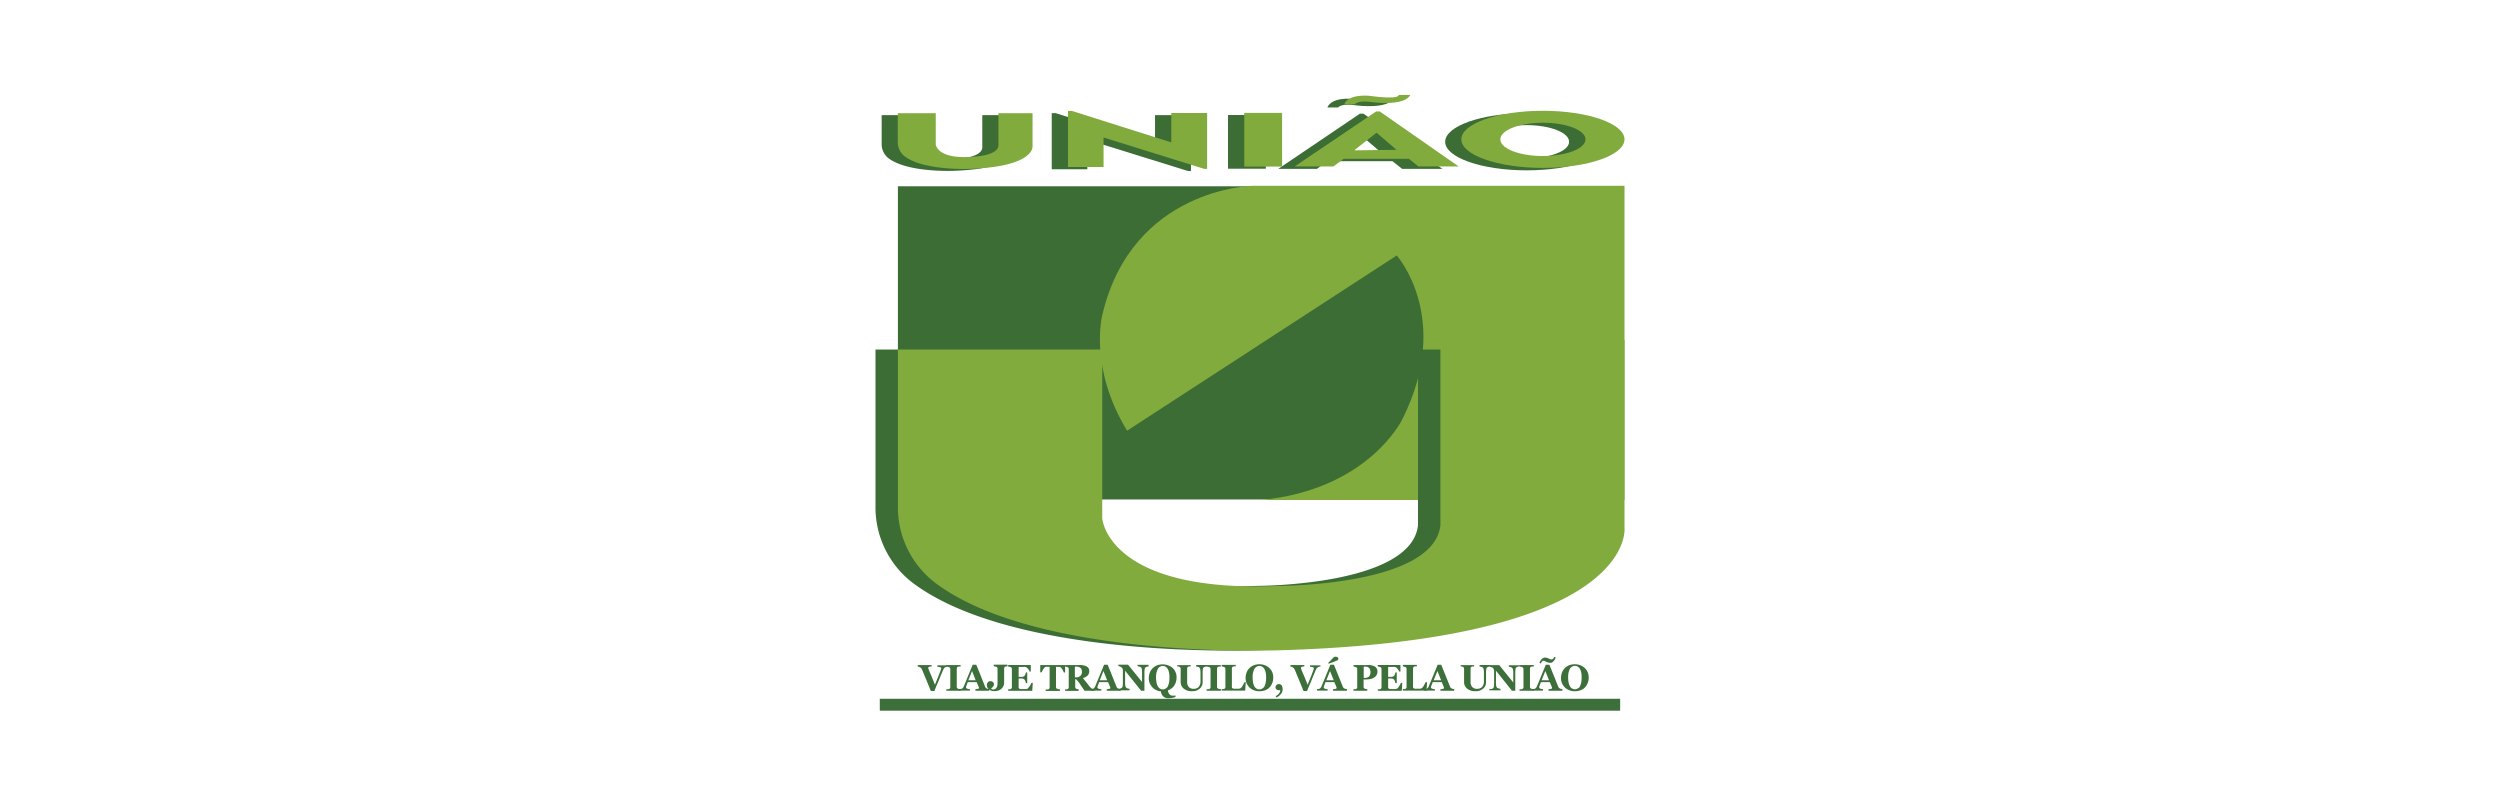 <svg id="Layer_1" data-name="Layer 1" xmlns="http://www.w3.org/2000/svg" viewBox="0 0 751 242"><defs><style>.cls-1{fill:#3b6d35;}.cls-2{fill:#81ab3d;}.cls-3{fill:#3c6f39;}</style></defs><title>UNIAO</title><path class="cls-1" d="M398.73,32.29H402s.72-1.39,5.72-.6c0,0,9.26,1.19,10.93-2.22h-3.5s.76,1.58-9.14.23C406,29.7,400.08,29.07,398.73,32.29Z"/><rect class="cls-1" x="269.73" y="55.96" width="215.29" height="94.08"/><path class="cls-1" d="M264.89,34.59h11.36V44s.28,4.21,9.89,3.77c0,0,8.58,0,8.94-3.38V34.59h10.25v9.93s.72,6.16-18.95,6.8c0,0-13.71.59-19.47-3.78a5.3,5.3,0,0,1-2.06-4.21V34.59Z"/><polyline class="cls-1" points="315.94 33.99 317.13 33.99 346.97 43.41 346.97 34.59 357.77 34.59 357.77 51.36 356.82 51.36 326.63 41.98 326.63 50.84 315.94 50.84 315.94 33.99"/><rect class="cls-1" x="368.9" y="34.55" width="11.36" height="16.13"/><path class="cls-1" d="M409.58,34.15h-1.07L384,50.72h11.64l3.1-2.3h19.55l2.9,2.3H433.3Zm-7.43,11.68v-.2l6.52-5.12,6,5.12Z"/><path class="cls-1" d="M458.64,34c-13.54,0-24.51,3.86-24.51,8.59s11,8.58,24.51,8.58,24.52-3.86,24.52-8.58S472.19,34,458.64,34Zm-.08,13.59c-7.07,0-12.79-2.22-12.79-5s5.72-5,12.79-5,12.8,2.22,12.8,5S465.64,47.54,458.56,47.54Z"/><path class="cls-2" d="M269.73,34H281.1v9.38s.27,4.21,9.89,3.77c0,0,8.58,0,8.94-3.37V34h10.25v9.94s.71,6.15-18.95,6.79c0,0-13.71.6-19.47-3.77a5.34,5.34,0,0,1-2.07-4.22V34Z"/><polyline class="cls-2" points="320.82 33.32 321.98 33.32 351.85 42.77 351.85 33.95 362.62 33.95 362.62 50.72 361.71 50.72 331.51 41.3 331.51 50.16 320.82 50.16 320.82 33.32"/><rect class="cls-2" x="373.78" y="33.91" width="11.36" height="16.13"/><path class="cls-2" d="M414.47,33.48h-1.08L388.92,50h11.64l3.1-2.3h19.55l2.9,2.3h12.07ZM407,45.16V45l6.51-5.13,6,5.13Z"/><path class="cls-2" d="M463.49,33.28c-13.55,0-24.51,3.85-24.51,8.58s11,8.58,24.51,8.58S488,46.59,488,41.86,477,33.28,463.49,33.28Zm0,13.59c-7.07,0-12.79-2.23-12.79-5s5.72-5,12.79-5,12.79,2.23,12.79,5S470.52,46.87,463.45,46.87Z"/><path class="cls-2" d="M338.58,129.38l81-52.64s16.85,18.87,1.71,49.15c0,0-10,21.13-42.39,24.31H488V55.81H376.17s-36,.71-45,38.65C331.15,94.46,326.94,110.31,338.58,129.38Z"/><path class="cls-1" d="M263,105h61.38v50.69s1.47,22.61,53.4,20.3c0,0,46.28,0,48.19-18.23V105h55.3v53.63S485,191.92,379,195.29c0,0-73.94,3.26-105-20.34a28.54,28.54,0,0,1-11-22.8V105Z"/><path class="cls-2" d="M403.78,31.33H407s.71-1.39,5.72-.59c0,0,9.25,1.19,10.92-2.23h-3.49s.75,1.59-9.14.24C411.05,28.79,405.13,28.15,403.78,31.33Z"/><path class="cls-2" d="M269.73,105h61.38v50.69s1.47,22.61,53.4,20.3c0,0,46.28,0,48.19-18.23v-55.7H488v56.57s3.78,33.3-102.22,36.67c0,0-73.93,3.26-105-20.34a28.55,28.55,0,0,1-11.05-22.8V105Z"/><path class="cls-3" d="M284.63,200.22a1.17,1.17,0,0,0-.36.08.83.83,0,0,0-.31.16,1.41,1.41,0,0,0-.36.28,1.82,1.82,0,0,0-.24.43c-.12.24-.28.6-.48,1.11s-.43,1-.67,1.63-.48,1.16-.76,1.79-.51,1.27-.75,1.87h-1.07c-.52-1.23-1-2.5-1.55-3.78s-.88-2.18-1.12-2.66a.9.9,0,0,0-.23-.39,1.41,1.41,0,0,0-.36-.28,2.36,2.36,0,0,0-.32-.16c-.08,0-.24,0-.36-.08v-.44h4.17v.4a2.46,2.46,0,0,0-.79.16c-.16,0-.2.12-.2.2v.12s0,.12,0,.19c.12.32.32.84.64,1.55s.75,1.83,1.35,3.3c.36-.91.67-1.67.91-2.26s.44-1.16.64-1.63c.08-.24.16-.44.24-.64a1.1,1.1,0,0,0,.08-.43c0-.12-.08-.2-.24-.28a3.19,3.19,0,0,0-.92-.16v-.44h3.14v.36Z"/><path class="cls-3" d="M288.57,207.49h-4.3v-.44a2.15,2.15,0,0,0,.44,0,.86.86,0,0,0,.4-.08.51.51,0,0,0,.28-.2.75.75,0,0,0,.08-.35v-5.45a.71.71,0,0,0-.08-.31.87.87,0,0,0-.28-.24,1.62,1.62,0,0,0-.4-.12,2.06,2.06,0,0,0-.44-.08v-.44h4.3v.44c-.12,0-.24,0-.4,0a1,1,0,0,0-.4.08.35.35,0,0,0-.28.24,1,1,0,0,0-.08.35v5.45a.67.67,0,0,0,.08.31.87.87,0,0,0,.28.24.8.8,0,0,0,.36.08,1.79,1.79,0,0,0,.44,0Z"/><path class="cls-3" d="M297.15,207.49H293v-.44a2.21,2.21,0,0,0,.67-.12c.28,0,.4-.12.4-.2v-.08s0-.07,0-.15l-.68-1.59h-2.66c-.08.16-.12.31-.2.51s-.12.36-.2.52a1.45,1.45,0,0,0-.12.44v.2c0,.11.08.19.28.27a2.14,2.14,0,0,0,.88.16v.44h-3.18V207c.12,0,.24,0,.4,0a2,2,0,0,0,.35-.12,1,1,0,0,0,.36-.31,1,1,0,0,0,.24-.44c.44-1,.83-2,1.27-3.06s.87-2.15,1.39-3.38h1.07c.72,1.75,1.28,3.14,1.67,4.13s.76,1.87,1,2.51a.61.61,0,0,0,.19.28,1.33,1.33,0,0,0,.32.23,1.27,1.27,0,0,0,.36.12,1.11,1.11,0,0,0,.36,0Zm-4.06-3.14L292,201.57l-1.11,2.78Z"/><path class="cls-3" d="M302.71,200.18c-.16,0-.28,0-.36,0a1.48,1.48,0,0,0-.36.08.37.37,0,0,0-.27.2,1,1,0,0,0-.08.35v4.26a2.37,2.37,0,0,1-.24,1.07,2.57,2.57,0,0,1-.64.83,2.85,2.85,0,0,1-.91.48,3.43,3.43,0,0,1-1.11.16,2.53,2.53,0,0,1-1.63-.48,1.63,1.63,0,0,1-.64-1.35,1.21,1.21,0,0,1,.28-.83.92.92,0,0,1,.79-.32,1,1,0,0,1,.76.28.86.86,0,0,1,.28.67,1,1,0,0,1-.24.64,3.64,3.64,0,0,1-.56.55v.08c0,.08.12.12.2.2a1.24,1.24,0,0,0,.32.08,1.22,1.22,0,0,0,1-.48,2.33,2.33,0,0,0,.36-1.43v-4.37a.75.75,0,0,0-.08-.31.58.58,0,0,0-.28-.24l-.4-.12c-.15,0-.27,0-.39-.08v-.44h4.13v.48Z"/><path class="cls-3" d="M309.7,201.73h-.4a2.66,2.66,0,0,0-.55-.88,1.27,1.27,0,0,0-.76-.51,1.46,1.46,0,0,0-.43,0H306v3h.79a2.36,2.36,0,0,0,.56-.08.71.71,0,0,0,.43-.28,1.43,1.43,0,0,0,.24-.44,1.67,1.67,0,0,0,.16-.55h.4v3.22h-.4a4.1,4.1,0,0,0-.16-.56,1.3,1.3,0,0,0-.24-.48,1,1,0,0,0-.43-.28,2.36,2.36,0,0,0-.56-.08H306V206a2.29,2.29,0,0,0,0,.56.6.6,0,0,0,.19.31.49.49,0,0,0,.36.12,2.85,2.85,0,0,0,.64,0h.44a1.91,1.91,0,0,0,.47,0,1.7,1.7,0,0,0,.44-.08c.12,0,.24-.08.28-.16a5.13,5.13,0,0,0,.59-.79c.2-.36.36-.64.44-.83h.4l-.16,2.38h-7.23v-.44c.12,0,.24,0,.4,0a2.7,2.7,0,0,0,.35-.08.42.42,0,0,0,.28-.24.72.72,0,0,0,.08-.35v-5.45a.75.75,0,0,0-.08-.31.58.58,0,0,0-.28-.24,2.66,2.66,0,0,0-.39-.12,2.3,2.3,0,0,0-.4-.08v-.44h6.83v2Z"/><path class="cls-3" d="M320,202h-.44a4.59,4.59,0,0,0-.55-1.08c-.24-.35-.48-.59-.68-.59s-.24,0-.43,0h-.68v6a1.05,1.05,0,0,0,.08.35c0,.12.16.16.28.24a1.66,1.66,0,0,0,.39.12c.16,0,.32,0,.44.08v.44h-4.29v-.44c.12,0,.24,0,.44,0a.86.86,0,0,0,.4-.08.35.35,0,0,0,.27-.24.75.75,0,0,0,.08-.35V200.3h-.71c-.16,0-.32,0-.44,0a1.25,1.25,0,0,0-.67.59,4.65,4.65,0,0,0-.56,1.08h-.44v-2.19h7.47V202Z"/><path class="cls-3" d="M328.73,207.49h-2.94c-.52-.8-1-1.39-1.27-1.87s-.75-1-1.27-1.59H323v2.35a.67.67,0,0,0,.08.31.87.87,0,0,0,.28.24,1.81,1.81,0,0,0,.32.08,2.7,2.7,0,0,1,.35.08v.44h-4.09v-.44c.12,0,.24,0,.4,0a.8.8,0,0,0,.36-.08.41.41,0,0,0,.27-.24.75.75,0,0,0,.08-.35v-5.45a.71.71,0,0,0-.08-.31.54.54,0,0,0-.27-.24l-.4-.12a2.55,2.55,0,0,1-.36-.08v-.44h4.33a4.49,4.49,0,0,1,2.19.44,1.5,1.5,0,0,1,.75,1.39,1.82,1.82,0,0,1-.48,1.31,3,3,0,0,1-1.43.76c.24.31.52.67.88,1.11s.67.83,1,1.27a5.24,5.24,0,0,0,.48.52,1.32,1.32,0,0,0,.51.35c.08,0,.2,0,.32.08a2.26,2.26,0,0,1,.28,0v.48ZM325,201.73a1.35,1.35,0,0,0-.44-1.11,1.9,1.9,0,0,0-1.23-.36h-.44v3.22h.4a1.72,1.72,0,0,0,1.23-.44A1.44,1.44,0,0,0,325,201.73Z"/><path class="cls-3" d="M336.64,207.49h-4.17v-.44a2.21,2.21,0,0,0,.67-.12c.28,0,.4-.12.4-.2v-.08s0-.07,0-.15l-.68-1.59h-2.66c-.08.16-.12.31-.2.51s-.12.36-.2.52a1.45,1.45,0,0,0-.12.44v.2c0,.11.08.19.28.27a2.14,2.14,0,0,0,.88.16v.44h-3.18V207c.12,0,.24,0,.4,0a2,2,0,0,0,.35-.12,1,1,0,0,0,.36-.31,1,1,0,0,0,.24-.44c.44-1,.83-2,1.27-3.06s.87-2.15,1.39-3.38h1.07c.72,1.75,1.28,3.14,1.67,4.13s.76,1.87,1,2.51a.7.7,0,0,0,.19.28,1.33,1.33,0,0,0,.32.23,1.27,1.27,0,0,0,.36.12,1.11,1.11,0,0,0,.36,0v.52Zm-4.06-3.14-1.11-2.78-1.11,2.78Z"/><path class="cls-3" d="M345.1,200.18a2.61,2.61,0,0,0-.44.08,1.81,1.81,0,0,0-.51.2.81.81,0,0,0-.28.51,6.45,6.45,0,0,0-.08,1v5.52h-1l-4.81-6v3.61a6.45,6.45,0,0,0,.08,1,1.16,1.16,0,0,0,.28.51.83.83,0,0,0,.47.2,1.57,1.57,0,0,0,.52.12v.44H336v-.44a2,2,0,0,0,.48-.08,1.55,1.55,0,0,0,.47-.2.72.72,0,0,0,.28-.47,5.87,5.87,0,0,0,.08-1.08v-3.65a2,2,0,0,0-.08-.52.71.71,0,0,0-.28-.39,1,1,0,0,0-.43-.28,2.29,2.29,0,0,0-.56-.16v-.44h2.9l4.21,5.21v-2.9a6.05,6.05,0,0,0-.08-1,.81.81,0,0,0-.75-.71,1.38,1.38,0,0,0-.52-.12v-.44h3.3v.4Z"/><path class="cls-3" d="M352.21,200.62a3.47,3.47,0,0,1,.91,1.27,3.75,3.75,0,0,1,.32,1.67,4.33,4.33,0,0,1-.67,2.34,3.8,3.8,0,0,1-1.91,1.47,1.79,1.79,0,0,0,.4,1.11,1.09,1.09,0,0,0,.87.48,2.46,2.46,0,0,0,.56,0c.16,0,.32,0,.43-.08v.48a9.44,9.44,0,0,1-.91.27,6.52,6.52,0,0,1-1.27.12,2.19,2.19,0,0,1-1.51-.55,2.34,2.34,0,0,1-.68-1.51,3.52,3.52,0,0,1-1.43-.4,3.64,3.64,0,0,1-1.15-.83,4.8,4.8,0,0,1-.79-1.2,3.91,3.91,0,0,1-.28-1.54,4.61,4.61,0,0,1,.32-1.71,3.67,3.67,0,0,1,.87-1.31,4.2,4.2,0,0,1,1.31-.84,4.88,4.88,0,0,1,3.26,0A4,4,0,0,1,352.21,200.62Zm-1.39,5.52a4.66,4.66,0,0,0,.36-1.11,7.42,7.42,0,0,0,.12-1.43c0-.44,0-.88-.08-1.32a4.15,4.15,0,0,0-.32-1.11,2.07,2.07,0,0,0-.64-.79,1.49,1.49,0,0,0-.95-.32,1.72,1.72,0,0,0-1.51.91,5.39,5.39,0,0,0-.52,2.63,7.14,7.14,0,0,0,.12,1.35,4.13,4.13,0,0,0,.36,1.11,1.88,1.88,0,0,0,.64.75,1.37,1.37,0,0,0,.91.28,1.36,1.36,0,0,0,.91-.28A1.42,1.42,0,0,0,350.82,206.14Z"/><path class="cls-3" d="M362.58,200.18a2.61,2.61,0,0,0-.44.08,1.94,1.94,0,0,0-.51.2.7.7,0,0,0-.28.47,6.61,6.61,0,0,0-.08,1.08v2.86a2.51,2.51,0,0,1-.88,2,3.16,3.16,0,0,1-2.26.76,3.71,3.71,0,0,1-2.54-.76,2.52,2.52,0,0,1-.92-2.06v-3.94a.75.75,0,0,0-.08-.31.82.82,0,0,0-.27-.24,1.86,1.86,0,0,0-.36-.12,1,1,0,0,0-.32,0v-.4h4.05v.4c-.12,0-.24,0-.35,0s-.24,0-.36.08a.51.51,0,0,0-.28.2,1,1,0,0,0-.08.35v3.9a2.28,2.28,0,0,0,.52,1.67,1.91,1.91,0,0,0,1.47.51,2,2,0,0,0,1.47-.55,2.5,2.5,0,0,0,.55-1.71v-2.62a6.05,6.05,0,0,0-.08-1,1.42,1.42,0,0,0-.27-.51.9.9,0,0,0-.48-.2,2,2,0,0,0-.48-.12v-.44h3.34v.44Z"/><path class="cls-3" d="M366.75,207.49h-4.29v-.44a2.15,2.15,0,0,0,.44,0,.78.78,0,0,0,.39-.08.51.51,0,0,0,.28-.2.75.75,0,0,0,.08-.35v-5.45a.71.71,0,0,0-.08-.31.87.87,0,0,0-.28-.24,1.38,1.38,0,0,0-.39-.12,2.06,2.06,0,0,0-.44-.08v-.44h4.29v.44c-.12,0-.24,0-.4,0a1,1,0,0,0-.39.08.35.35,0,0,0-.28.24,1,1,0,0,0-.08.35v5.45a.67.67,0,0,0,.08.31.87.87,0,0,0,.28.24.79.79,0,0,0,.35.08,1.79,1.79,0,0,0,.44,0Z"/><path class="cls-3" d="M374.22,205l-.16,2.46H367V207c.12,0,.28,0,.44,0s.28,0,.31-.08a.51.51,0,0,0,.28-.2.72.72,0,0,0,.08-.35v-5.45a.75.75,0,0,0-.08-.31.58.58,0,0,0-.28-.24l-.39-.12a2.55,2.55,0,0,1-.36-.08v-.44h4.21v.44c-.12,0-.24,0-.4,0a1.18,1.18,0,0,0-.39.08.35.35,0,0,0-.28.24,1,1,0,0,0-.08.35v5.05a2.13,2.13,0,0,0,0,.56.53.53,0,0,0,.2.31.59.59,0,0,0,.39.12,3.47,3.47,0,0,0,.72,0,5.7,5.7,0,0,0,.83,0,1,1,0,0,0,.6-.24,3.16,3.16,0,0,0,.56-.79,8.89,8.89,0,0,0,.47-.91h.4Z"/><path class="cls-3" d="M381.25,200.62a3.62,3.62,0,0,1,.92,1.27,3.89,3.89,0,0,1,.31,1.67,4.17,4.17,0,0,1-1.07,2.9,3.39,3.39,0,0,1-1.31.87,4.93,4.93,0,0,1-1.79.32,4.34,4.34,0,0,1-1.59-.28,3.82,3.82,0,0,1-1.31-.79,4.35,4.35,0,0,1-.91-1.28,3.56,3.56,0,0,1-.32-1.62,4.61,4.61,0,0,1,.32-1.71,3.67,3.67,0,0,1,.87-1.31,4.2,4.2,0,0,1,1.31-.84,4.88,4.88,0,0,1,3.26,0A4.26,4.26,0,0,1,381.25,200.62Zm-1.39,5.52a4.66,4.66,0,0,0,.36-1.11,7.42,7.42,0,0,0,.12-1.43c0-.44,0-.88-.08-1.32a4.15,4.15,0,0,0-.32-1.11,2.15,2.15,0,0,0-.63-.79,1.54,1.54,0,0,0-1-.32,1.73,1.73,0,0,0-1.51.91,5.4,5.4,0,0,0-.51,2.63,7.14,7.14,0,0,0,.12,1.35,3.81,3.81,0,0,0,.35,1.11,1.88,1.88,0,0,0,.64.75,1.37,1.37,0,0,0,.91.28,1.4,1.4,0,0,0,.92-.28A1.46,1.46,0,0,0,379.86,206.14Z"/><path class="cls-3" d="M385.3,207.17a2.24,2.24,0,0,1-.55,1.35,3.37,3.37,0,0,1-1.31,1l-.24-.4a3.65,3.65,0,0,0,.52-.32,5.11,5.11,0,0,0,.43-.4,3.93,3.93,0,0,0,.32-.47,1.34,1.34,0,0,0,.12-.6h-.32a1.28,1.28,0,0,1-.83-.24.82.82,0,0,1-.28-.67,1,1,0,0,1,.95-.92,1.06,1.06,0,0,1,.92.4A2.53,2.53,0,0,1,385.3,207.17Z"/><path class="cls-3" d="M396.59,200.22a1.17,1.17,0,0,0-.36.08.8.8,0,0,0-.32.16,1.41,1.41,0,0,0-.36.28,2.32,2.32,0,0,0-.23.43c-.12.24-.28.6-.48,1.11s-.44,1-.68,1.63-.47,1.16-.75,1.79-.52,1.27-.76,1.87h-1.07c-.51-1.23-1-2.5-1.55-3.78s-.87-2.18-1.11-2.66a1,1,0,0,0-.24-.39,1.41,1.41,0,0,0-.36-.28,2.33,2.33,0,0,0-.31-.16c-.08,0-.24,0-.36-.08v-.44h4.17v.4a2.34,2.34,0,0,0-.79.16c-.16,0-.2.12-.2.2v.12s0,.12,0,.19c.12.32.31.84.63,1.55s.76,1.83,1.35,3.3c.36-.91.68-1.67.92-2.26s.43-1.16.63-1.63c.08-.24.16-.44.24-.64a1.1,1.1,0,0,0,.08-.43c0-.12-.08-.2-.24-.28a3.1,3.1,0,0,0-.91-.16v-.44h3.14v.36Z"/><path class="cls-3" d="M404.65,207.49h-4.21v-.44a2.22,2.22,0,0,0,.68-.12c.27,0,.39-.12.39-.2v-.08s0-.07,0-.15l-.67-1.59h-2.66c-.08.16-.12.31-.2.51s-.12.36-.2.52a1.45,1.45,0,0,0-.12.44v.2c0,.11.08.19.28.27a2.12,2.12,0,0,0,.87.16v.44h-3.18V207c.12,0,.24,0,.4,0a1.86,1.86,0,0,0,.36-.12,1,1,0,0,0,.36-.31,1,1,0,0,0,.24-.44c.43-1,.83-2,1.27-3.06s.87-2.15,1.39-3.38h1.07l1.67,4.13c.4,1,.75,1.87,1,2.51a.72.72,0,0,0,.2.28,1.33,1.33,0,0,0,.32.23,1.27,1.27,0,0,0,.36.12,1,1,0,0,0,.35,0v.52Zm-4-3.14-1.11-2.78-1.11,2.78Zm1.43-6.48a.39.39,0,0,1-.16.36,1,1,0,0,1-.4.24l-.91.36c-.4.16-.87.32-1.43.55l-.2-.23.84-.84c.19-.2.39-.4.59-.63a1.4,1.4,0,0,1,.4-.32.72.72,0,0,1,.4-.08,1,1,0,0,1,.59.16C402,197.6,402,197.72,402,197.87Z"/><path class="cls-3" d="M413.79,201.69a2,2,0,0,1-.28,1.11,2.37,2.37,0,0,1-.75.76,3.68,3.68,0,0,1-1.12.43,7.42,7.42,0,0,1-1.39.12h-.63v2.19a1.05,1.05,0,0,0,.08.35.87.87,0,0,0,.28.24.75.75,0,0,0,.35.08,3.46,3.46,0,0,1,.4.08v.44h-4.17v-.44c.12,0,.24,0,.44,0a.75.75,0,0,0,.35-.08.4.4,0,0,0,.28-.2.75.75,0,0,0,.08-.35v-5.45a.71.71,0,0,0-.08-.31.58.58,0,0,0-.28-.24l-.39-.12a2.55,2.55,0,0,1-.36-.08v-.44h4.25a4.06,4.06,0,0,1,2.22.48A1.71,1.71,0,0,1,413.79,201.69Zm-2.11.28a1.84,1.84,0,0,0-.35-1.27,1.54,1.54,0,0,0-1.23-.44h-.44v3.38h.24a2,2,0,0,0,1.35-.4A1.76,1.76,0,0,0,411.68,202Z"/><path class="cls-3" d="M420.7,201.73h-.39a2.7,2.7,0,0,0-.56-.88,1.27,1.27,0,0,0-.76-.51,1.4,1.4,0,0,0-.43,0H417v3h.79a2.36,2.36,0,0,0,.56-.08.76.76,0,0,0,.44-.28,1.26,1.26,0,0,0,.23-.44,1.67,1.67,0,0,0,.16-.55h.4v3.22h-.4a4.1,4.1,0,0,0-.16-.56,1.18,1.18,0,0,0-.23-.48,1,1,0,0,0-.44-.28,2.36,2.36,0,0,0-.56-.08H417V206a2.29,2.29,0,0,0,0,.56.56.56,0,0,0,.2.31.48.48,0,0,0,.35.12,2.85,2.85,0,0,0,.64,0h.44a1.87,1.87,0,0,0,.47,0,1.7,1.7,0,0,0,.44-.08c.12,0,.24-.08.28-.16a4.55,4.55,0,0,0,.59-.79c.2-.36.36-.64.44-.83h.4l-.16,2.38h-7.19v-.44c.12,0,.24,0,.4,0a.75.75,0,0,0,.35-.08.42.42,0,0,0,.28-.24.72.72,0,0,0,.08-.35v-5.45a.75.75,0,0,0-.08-.31.58.58,0,0,0-.28-.24,4,4,0,0,0-.79-.2v-.44h6.83Z"/><path class="cls-3" d="M428.69,205l-.16,2.46h-7.11V207c.12,0,.28,0,.43,0s.28,0,.32-.08a.51.51,0,0,0,.28-.2.72.72,0,0,0,.08-.35v-5.45a.75.75,0,0,0-.08-.31.58.58,0,0,0-.28-.24l-.39-.12a2.55,2.55,0,0,1-.36-.08v-.44h4.21v.44c-.12,0-.24,0-.4,0a1.18,1.18,0,0,0-.4.08.35.35,0,0,0-.27.24,1,1,0,0,0-.08.35v5.05a2.13,2.13,0,0,0,0,.56.53.53,0,0,0,.2.31.55.55,0,0,0,.39.12,3.47,3.47,0,0,0,.72,0,5.77,5.77,0,0,0,.83,0,1,1,0,0,0,.6-.24,2.92,2.92,0,0,0,.55-.79,7.42,7.42,0,0,0,.48-.91h.4Z"/><path class="cls-3" d="M436.91,207.49H432.7v-.44a2.22,2.22,0,0,0,.68-.12c.27,0,.39-.12.39-.2v-.08s0-.07,0-.15l-.67-1.59H430.4c-.08.16-.12.31-.2.51s-.12.36-.2.52a1.45,1.45,0,0,0-.12.44v.2c0,.11.08.19.28.27a2.09,2.09,0,0,0,.87.16v.44h-3.18V207c.12,0,.24,0,.4,0a1.86,1.86,0,0,0,.36-.12,1,1,0,0,0,.36-.31.85.85,0,0,0,.23-.44c.44-1,.84-2,1.28-3.06s.87-2.15,1.39-3.38h1.07l1.67,4.13c.4,1,.75,1.87,1,2.51a.72.72,0,0,0,.2.28,1.31,1.31,0,0,0,.67.35,1.11,1.11,0,0,0,.36,0v.52Zm-4-3.14-1.11-2.78-1.12,2.78Z"/><path class="cls-3" d="M447.72,200.18a2.61,2.61,0,0,0-.44.08,2,2,0,0,0-.52.2.74.74,0,0,0-.27.47,6.61,6.61,0,0,0-.08,1.08v2.86a2.51,2.51,0,0,1-.88,2,3.16,3.16,0,0,1-2.26.76,3.71,3.71,0,0,1-2.54-.76,2.52,2.52,0,0,1-.92-2.06v-3.94a.75.75,0,0,0-.08-.31.87.87,0,0,0-.28-.24,1.52,1.52,0,0,0-.35-.12,1,1,0,0,0-.32,0v-.4h4.05v.4c-.12,0-.24,0-.36,0s-.23,0-.35.08a.51.51,0,0,0-.28.2,1,1,0,0,0-.08.35v3.9a2.28,2.28,0,0,0,.52,1.67,1.91,1.91,0,0,0,1.47.51,2,2,0,0,0,1.47-.55,2.5,2.5,0,0,0,.55-1.71v-2.62a6.05,6.05,0,0,0-.08-1,1.29,1.29,0,0,0-.28-.51.86.86,0,0,0-.47-.2,2,2,0,0,0-.48-.12v-.44h3.34v.44Z"/><path class="cls-3" d="M456.5,200.18a2.61,2.61,0,0,0-.44.08,2,2,0,0,0-.52.2.85.85,0,0,0-.27.51,6.45,6.45,0,0,0-.08,1v5.52h-1l-4.8-6v3.61a6.45,6.45,0,0,0,.08,1,1.15,1.15,0,0,0,.27.51.9.9,0,0,0,.48.2,1.57,1.57,0,0,0,.52.12v.44h-3.3v-.44A2,2,0,0,0,448,207a1.67,1.67,0,0,0,.47-.2.72.72,0,0,0,.28-.47,5.87,5.87,0,0,0,.08-1.08v-3.65a2,2,0,0,0-.08-.52.71.71,0,0,0-.28-.39,1,1,0,0,0-.43-.28,2.29,2.29,0,0,0-.56-.16v-.44h2.9l4.21,5.21v-2.9a6.05,6.05,0,0,0-.08-1,1.22,1.22,0,0,0-.28-.51,1.28,1.28,0,0,0-.47-.2,1.38,1.38,0,0,0-.52-.12v-.44h3.3Z"/><path class="cls-3" d="M460.75,207.49h-4.29v-.44a2.15,2.15,0,0,0,.44,0,.84.84,0,0,0,.39-.08.51.51,0,0,0,.28-.2.75.75,0,0,0,.08-.35v-5.45a.71.71,0,0,0-.08-.31.87.87,0,0,0-.28-.24,1.66,1.66,0,0,0-.39-.12,2.06,2.06,0,0,0-.44-.08v-.44h4.29v.44c-.12,0-.24,0-.4,0a1,1,0,0,0-.4.08.35.35,0,0,0-.27.24,1,1,0,0,0-.08.35v5.45a.67.67,0,0,0,.08.31.93.93,0,0,0,.27.24.8.8,0,0,0,.36.08,1.79,1.79,0,0,0,.44,0Z"/><path class="cls-3" d="M469.33,207.49h-4.17v-.44a2.11,2.11,0,0,0,.67-.12c.28,0,.4-.12.4-.2v-.08s0-.07,0-.15l-.67-1.59h-2.67c-.07.16-.11.31-.19.51s-.12.36-.2.52a1.45,1.45,0,0,0-.12.44v.2c0,.11.08.19.28.27a2.09,2.09,0,0,0,.87.16v.44h-3.18V207c.12,0,.24,0,.4,0a1.86,1.86,0,0,0,.36-.12.9.9,0,0,0,.35-.31,1,1,0,0,0,.24-.44c.44-1,.84-2,1.27-3.06s.88-2.15,1.39-3.38h1.08l1.67,4.13c.39,1,.75,1.87,1,2.51a.72.72,0,0,0,.2.28,1.33,1.33,0,0,0,.32.23,1.67,1.67,0,0,0,.71.16v.52Zm-2-10a3.65,3.65,0,0,1-.19.51,5.85,5.85,0,0,1-.36.52,4.79,4.79,0,0,1-.48.44,1,1,0,0,1-.59.16A3.17,3.17,0,0,1,465,199c-.2-.08-.36-.12-.52-.2s-.27-.12-.39-.2a.91.91,0,0,0-.44-.12.49.49,0,0,0-.4.2,2.65,2.65,0,0,0-.4.63l-.39-.15a2.45,2.45,0,0,1,.2-.48,2.15,2.15,0,0,1,.35-.56,1.44,1.44,0,0,1,.48-.39,1.06,1.06,0,0,1,.56-.2,3,3,0,0,1,.63.08,2,2,0,0,1,.52.2l.4.19a1.12,1.12,0,0,0,.39.08.83.83,0,0,0,.6-.2,1.67,1.67,0,0,0,.28-.55Zm-2,6.87-1.11-2.78-1.12,2.78Z"/><path class="cls-3" d="M476,200.62a3.62,3.62,0,0,1,.92,1.27,3.75,3.75,0,0,1,.32,1.67,4.19,4.19,0,0,1-.28,1.59,4.38,4.38,0,0,1-.8,1.31,3.31,3.31,0,0,1-1.31.87,4.89,4.89,0,0,1-1.79.32,4.25,4.25,0,0,1-1.58-.28,3.78,3.78,0,0,1-1.32-.79,4.54,4.54,0,0,1-.91-1.28,3.56,3.56,0,0,1-.32-1.62,4.61,4.61,0,0,1,.32-1.71,3.8,3.8,0,0,1,.87-1.31,4.13,4.13,0,0,1,1.32-.84,4.86,4.86,0,0,1,3.25,0A4.14,4.14,0,0,1,476,200.62Zm-1.39,5.52A4.66,4.66,0,0,0,475,205a7.42,7.42,0,0,0,.12-1.43c0-.44,0-.88-.08-1.32a4.15,4.15,0,0,0-.32-1.11,2,2,0,0,0-.63-.79,1.54,1.54,0,0,0-1-.32,1.73,1.73,0,0,0-1.51.91,5.51,5.51,0,0,0-.51,2.63,7.14,7.14,0,0,0,.12,1.35,4.13,4.13,0,0,0,.36,1.11,1.78,1.78,0,0,0,.63.75,1.64,1.64,0,0,0,1.83,0A1.36,1.36,0,0,0,474.65,206.14Z"/><rect class="cls-3" x="264.29" y="209.91" width="222.4" height="3.58"/></svg>